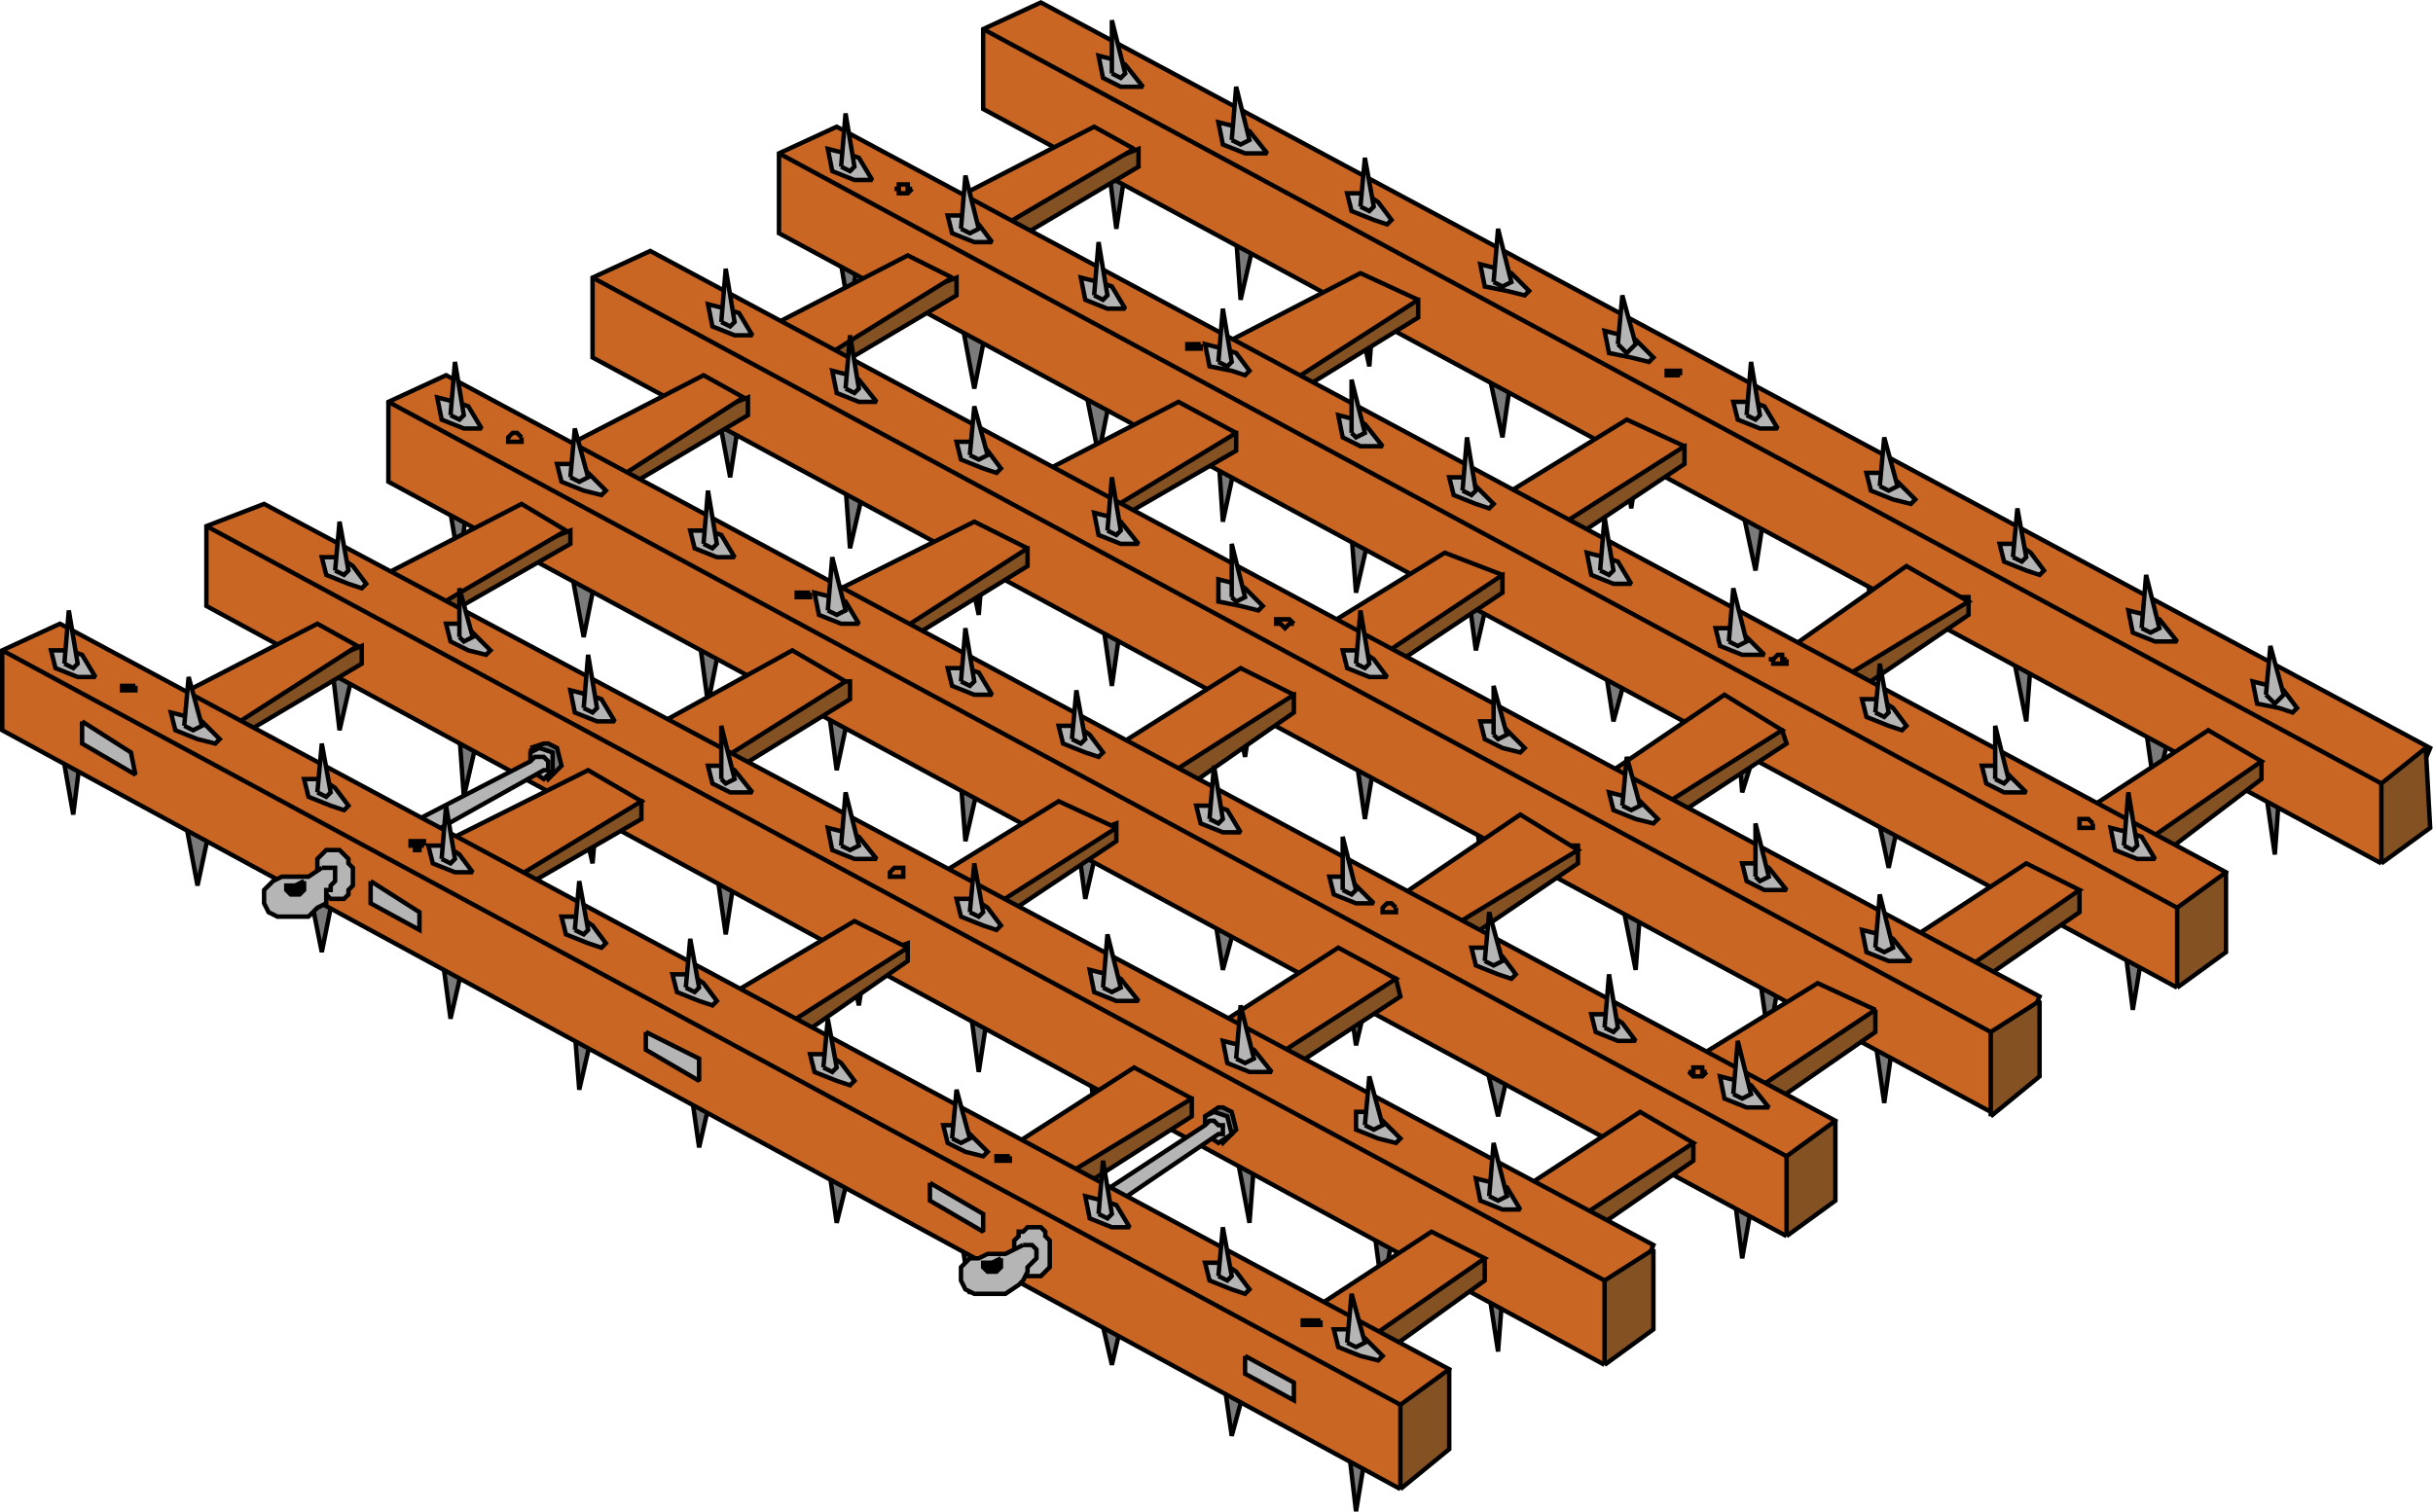 <svg xmlns="http://www.w3.org/2000/svg" width="548.138" height="340.641" version="1.2"><g fill="none" fill-rule="evenodd" stroke="#000" stroke-miterlimit="2" font-family="'Sans Serif'" font-size="12.5" font-weight="400"><path fill="#7a7a7a" d="m249.5 35.558 2 16 2-13 25 15 1 14 3-13 23 14 3 14 1-13 26 15 3 14 2-14 25 15 2 15 2-13 23 13 3 14 2-13 23 13 2 15 2-13 29 17 3 15 1-13 26 15 2 14 3-12 22 12 2 14 1-14 2-4-265-144-1 5" vector-effect="non-scaling-stroke"/><path fill="#c96623" d="m536.5 194.558-315-170v-18l13-6 313 168-11 26" vector-effect="non-scaling-stroke"/><path fill="#845123" d="M536.5 194.558v-18l10-8 1 18-11 8" vector-effect="non-scaling-stroke"/><path d="m536.5 176.558-315-170" vector-effect="non-scaling-stroke"/><path fill="#b5b5b5" d="m251.5 13.558-4-1 1 5 4 2h5l-4-5-2-1" vector-effect="non-scaling-stroke"/><path fill="#b5b5b5" d="M250.5 16.558v-12l3 12-1 1-2-1" vector-effect="non-scaling-stroke"/><path d="M378.5 84.558v-1h-3v1h3" vector-effect="non-scaling-stroke"/><path fill="#b5b5b5" d="m278.5 28.558-4-1 1 5 5 2h5l-4-5-3-1" vector-effect="non-scaling-stroke"/><path fill="#b5b5b5" d="m277.5 31.558 1-12 3 12-2 1-2-1m30 12h-4l1 4 5 2 3 1 1-1-3-4-3-2" vector-effect="non-scaling-stroke"/><path fill="#b5b5b5" d="m306.5 46.558 1-11 2 11-1 1-2-1m31 14-4-1 1 5 5 1 4 1 1-1-4-4-3-1" vector-effect="non-scaling-stroke"/><path fill="#b5b5b5" d="m336.5 63.558 1-12 3 12-2 1-2-1m29 12-4-1 1 5 5 1 4 1 1-1-4-4-3-1" vector-effect="non-scaling-stroke"/><path fill="#b5b5b5" d="m364.5 77.558 1-11 3 11-2 2-2-2m30 13h-4l1 4 5 2h4l-3-5-3-1" vector-effect="non-scaling-stroke"/><path fill="#b5b5b5" d="m393.5 93.558 1-12 2 12-1 1-2-1m31 13h-4l1 4 5 2 4 1 1-1-4-4-3-2" vector-effect="non-scaling-stroke"/><path fill="#b5b5b5" d="m423.5 109.558 1-11 3 11-2 1-2-1m31 13h-4l1 4 5 2 3 1 1-1-3-4-3-2" vector-effect="non-scaling-stroke"/><path fill="#b5b5b5" d="m453.5 125.558 1-11 2 11-1 1-2-1m30 13-4-1 1 5 5 2h5l-4-5-3-1" vector-effect="non-scaling-stroke"/><path fill="#b5b5b5" d="m482.5 141.558 1-12 3 12-2 1-2-1m29 13-4-1 1 5 5 1 3 1 1-1-3-4-3-1" vector-effect="non-scaling-stroke"/><path fill="#b5b5b5" d="m510.5 156.558 1-11 3 11-2 2-2-2" vector-effect="non-scaling-stroke"/><path fill="#845123" d="M509.5 171.558v4l-25 19h-14l-257-142 2-3 41-16v4l-27 16 50 27 33-13h7v4l-26 16 37 22 13 4 36-13v4l-24 16 44 26 7 1 26-13h11v4l-25 17 53 28 10-4 19-9 9 1" vector-effect="non-scaling-stroke"/><path fill="#c96623" d="m215.5 44.558 31-16 9 5-29 17 51 26 29-15 13 6-28 18 49 25 26-16 13 6-33 21 56 25 27-19 14 8-28 17 56 29 26-17 12 7-26 18-141-68-89-51-46-24 8-2" vector-effect="non-scaling-stroke"/><path fill="#7a7a7a" d="m188.5 53.558 3 18 2-16 25 13-2 3 3 16 3-15 13 11 9 4 3 15 3-15 22 13 2 2 1 15 3-14 24 14 2 3 1 13 3-13 19 8 3 3 2 15 3-13 25 14 1 2 2 13 3-11 19 7 6 7 1 13 5-16 23 15 2 4 3 14 3-14 1 2 21 13 1 15 4-12 23 12 2 16 3-18-2-2-83-48-210-112v6" vector-effect="non-scaling-stroke"/><path fill="#c96623" d="m490.5 222.558-315-170v-18l13-6 313 168-11 26" vector-effect="non-scaling-stroke"/><path fill="#845123" d="M490.5 222.558v-18l11-8v18l-11 8" vector-effect="non-scaling-stroke"/><path d="m490.5 204.558-315-170" vector-effect="non-scaling-stroke"/><path fill="#b5b5b5" d="m190.5 34.558-4-1 1 5 5 2h4l-3-5-3-1" vector-effect="non-scaling-stroke"/><path fill="#b5b5b5" d="m189.5 37.558 1-12 2 12-1 1-2-1m28 11h-4l1 4 5 2h4l-3-4-3-2" vector-effect="non-scaling-stroke"/><path fill="#b5b5b5" d="m216.5 51.558 1-12 3 12-2 1-2-1m31 12-4-1 1 5 5 2h4l-3-5-3-1" vector-effect="non-scaling-stroke"/><path fill="#b5b5b5" d="m246.5 66.558 1-12 2 12-1 1-2-1m29 12-4-1 1 5 5 1 3 1 1-1-3-4-3-1" vector-effect="non-scaling-stroke"/><path fill="#b5b5b5" d="m274.5 81.558 1-12 2 12-1 1-2-1m31 13-4-1 1 5 4 2h5l-4-5-2-1" vector-effect="non-scaling-stroke"/><path fill="#b5b5b5" d="M304.5 97.558v-12l3 12-2 1-1-1m26 10h-4l1 4 5 2 3 1 1-1-4-4-2-2" vector-effect="non-scaling-stroke"/><path fill="#b5b5b5" d="m329.5 110.558 1-12 2 12-1 1-2-1m32 15-4-1 1 5 5 2h4l-3-5-3-1" vector-effect="non-scaling-stroke"/><path fill="#b5b5b5" d="m360.5 128.558 1-12 2 12-1 1-2-1m30 13h-4l1 4 5 2h5l-4-4-3-2" vector-effect="non-scaling-stroke"/><path fill="#b5b5b5" d="m389.5 144.558 1-12 3 12-2 1-2-1m34 13h-4l1 4 5 2 3 1 1-1-3-4-3-2" vector-effect="non-scaling-stroke"/><path fill="#b5b5b5" d="m422.5 160.558 1-11 2 11-1 1-2-1m28 12h-4l1 4 4 2h5l-4-4-2-2" vector-effect="non-scaling-stroke"/><path fill="#b5b5b5" d="M449.5 175.558v-12l3 12-1 1-2-1m30 12-4-1 1 5 5 2h4l-3-5-3-1" vector-effect="non-scaling-stroke"/><path fill="#b5b5b5" d="m478.5 190.558 1-12 2 12-1 1-2-1" vector-effect="non-scaling-stroke"/><path d="m471.5 185.558-1-1h-2v2h3v-1m-69-37h-1v-1h-1l-1 1h-1 1v1h3v-1m-132-71h-3v1h3v-1m-65-35h-1v-1h-2v1h-1 1v1h2l1-1" vector-effect="non-scaling-stroke"/><path fill="#845123" d="M468.5 200.558v5l-26 18-13 1-257-143 2-3 41-16v4l-27 16 50 28 33-13h7v4l-26 15 37 22 13 4 36-13v4l-24 16 44 27h7l25-13 11 1 1 3-26 17 54 29 10-5 19-8h9" vector-effect="non-scaling-stroke"/><path fill="#c96623" d="m173.5 73.558 31-16 10 5-29 18 51 25 29-15 13 7-28 17 49 26 26-16 13 5-33 22 55 24 28-19 13 8-27 17 56 30 26-17 12 6-26 18-142-67-88-52-46-24 7-2" vector-effect="non-scaling-stroke"/><path fill="#7a7a7a" d="m161.5 91.558 3 16 2-13 24 15 1 14 3-13 23 14 3 14 1-12 27 14 2 14 2-14 25 15 3 15 2-13 23 13 2 14 2-12 23 12 2 15 2-13 29 17 3 15 1-13 27 15 2 14 2-12 22 12 2 14 2-14 1-4-265-144-1 5" vector-effect="non-scaling-stroke"/><path fill="#c96623" d="m448.5 250.558-315-170v-18l13-6 313 168-11 26" vector-effect="non-scaling-stroke"/><path fill="#845123" d="M448.5 251.558v-19l11-7v17l-11 9" vector-effect="non-scaling-stroke"/><path d="m448.5 232.558-315-170" vector-effect="non-scaling-stroke"/><path fill="#b5b5b5" d="m163.5 69.558-4-1 1 5 5 2h4l-3-5-3-1" vector-effect="non-scaling-stroke"/><path fill="#b5b5b5" d="m162.5 72.558 1-12 2 12-1 1-2-1" vector-effect="non-scaling-stroke"/><path d="m291.5 140.558-1-1h-3v1h1l1 1 1-1h1" vector-effect="non-scaling-stroke"/><path fill="#b5b5b5" d="m191.5 84.558-4-1 1 5 5 2h4l-4-5-2-1" vector-effect="non-scaling-stroke"/><path fill="#b5b5b5" d="m190.5 87.558 1-12 2 12-1 1-2-1m29 12h-4l1 4 5 2 3 1 1-1-3-4-3-2" vector-effect="non-scaling-stroke"/><path fill="#b5b5b5" d="m218.5 102.558 1-11 3 11-2 1-2-1m32 14-4-1 1 5 5 2h4l-4-5-2-1" vector-effect="non-scaling-stroke"/><path fill="#b5b5b5" d="m249.5 119.558 1-12 2 12-1 1-2-1m29 12-4-1v5l5 1 4 1 1-1-4-4-2-1" vector-effect="non-scaling-stroke"/><path fill="#b5b5b5" d="M277.5 134.558v-12l3 12-2 1-1-1m29 12h-4l1 4 5 2h4l-3-4-3-2" vector-effect="non-scaling-stroke"/><path fill="#b5b5b5" d="m305.5 149.558 1-12 2 12-1 1-2-1m32 13h-4l1 4 4 2 4 1 1-1-4-4-2-2" vector-effect="non-scaling-stroke"/><path fill="#b5b5b5" d="M336.5 165.558v-11l3 11-2 1-1-1m30 14-4-1 1 4 5 2 4 1 1-1-4-4-3-1" vector-effect="non-scaling-stroke"/><path fill="#b5b5b5" d="m365.5 181.558 1-11 3 11-2 1-2-1m31 13h-4l1 4 4 2h5l-4-5-2-1" vector-effect="non-scaling-stroke"/><path fill="#b5b5b5" d="M395.5 197.558v-12l3 12-2 1-1-1m28 13-4-1 1 5 5 2h5l-4-5-3-1" vector-effect="non-scaling-stroke"/><path fill="#b5b5b5" d="m422.5 213.558 1-12 3 12-2 1-2-1" vector-effect="non-scaling-stroke"/><path fill="#845123" d="M422.5 227.558v5l-26 18-14 1-256-143 2-3 40-16v4l-27 16 51 27 32-13h7v4l-26 16 37 22 13 4 36-13v4l-23 16 44 26 6 1 26-13h11v4l-25 17 53 29 10-5 19-9 10 1" vector-effect="non-scaling-stroke"/><path fill="#c96623" d="m127.5 100.558 31-16 9 5-28 18 50 25 30-15 12 6-28 18 49 26 27-17 12 6-33 21 56 25 28-19 13 8-28 17 56 29 26-16 13 6-27 18-141-68-89-51-45-24 7-2" vector-effect="non-scaling-stroke"/><path fill="#7a7a7a" d="m100.5 109.558 3 18 2-16 25 13-2 3 3 16 3-15 14 11 9 4 2 15 3-15 23 13 1 2 2 15 3-14 23 14 2 3 1 13 3-13 19 8 3 3 2 15 3-13 25 15 1 1 2 13 3-11 19 7 6 7 2 14 4-17 24 15 1 5 3 13 3-13 2 1 20 13 2 15 3-12 23 12 2 16 3-17-2-3-83-48-210-112v6" vector-effect="non-scaling-stroke"/><path fill="#c96623" d="m402.5 278.558-315-170v-18l13-6 313 168-11 26" vector-effect="non-scaling-stroke"/><path fill="#845123" d="M402.5 278.558v-18l11-8v18l-11 8" vector-effect="non-scaling-stroke"/><path d="m402.5 260.558-315-170" vector-effect="non-scaling-stroke"/><path fill="#b5b5b5" d="m102.5 90.558-4-1 1 5 5 2h4l-3-5-3-1" vector-effect="non-scaling-stroke"/><path fill="#b5b5b5" d="m101.5 93.558 1-12 2 12-1 1-2-1m28 11h-4l1 4 5 2 4 1 1-1-4-4-3-2" vector-effect="non-scaling-stroke"/><path fill="#b5b5b5" d="m128.5 107.558 1-11 3 11-2 1-2-1m31 12h-4l1 4 5 2h4l-3-5-3-1" vector-effect="non-scaling-stroke"/><path fill="#b5b5b5" d="m158.5 122.558 1-12 2 12-1 1-2-1m29 12-4-1 1 5 5 2h4l-3-5-3-1" vector-effect="non-scaling-stroke"/><path fill="#b5b5b5" d="m186.5 137.558 1-12 3 12-2 1-2-1m31 13h-4l1 4 5 2h4l-3-5-3-1" vector-effect="non-scaling-stroke"/><path fill="#b5b5b5" d="m216.5 153.558 1-12 2 12-1 1-2-1m26 10h-4l1 4 5 2 3 1 1-1-3-4-3-2" vector-effect="non-scaling-stroke"/><path fill="#b5b5b5" d="m241.5 166.558 1-11 2 11-1 1-2-1m32 15h-4l1 4 5 2h4l-3-5-3-1" vector-effect="non-scaling-stroke"/><path fill="#b5b5b5" d="m272.5 184.558 1-12 2 12-1 1-2-1m31 13h-4l1 4 5 2h4l-4-4-2-2" vector-effect="non-scaling-stroke"/><path fill="#b5b5b5" d="M302.5 200.558v-12l3 12-1 1-2-1m33 13h-4l1 4 5 2 3 1 1-1-3-4-3-2" vector-effect="non-scaling-stroke"/><path fill="#b5b5b5" d="m334.5 216.558 1-11 3 11-2 1-2-1m28 12h-4l1 4 5 2h4l-3-4-3-2" vector-effect="non-scaling-stroke"/><path fill="#b5b5b5" d="m361.5 231.558 1-12 2 12-1 1-2-1m30 12-4-1 1 5 5 2h5l-4-5-3-1" vector-effect="non-scaling-stroke"/><path fill="#b5b5b5" d="m390.5 246.558 1-12 3 12-2 1-2-1" vector-effect="non-scaling-stroke"/><path d="M384.5 241.558h-1v-1h-2v1h-1l1 1h2l1-1m-70-37-1-1h-1l-1 1v1h3v-1m-132-71h-3v1h3v-1m-65-35-1-1h-1l-1 1v1h3v-1" vector-effect="non-scaling-stroke"/><path fill="#845123" d="M381.5 257.558v4l-26 18-13 1-257-143 2-2 41-16v3l-28 16 51 28 33-13h7v4l-26 16 36 21 14 4 36-13v4l-24 16 44 27 7 1 25-14 11 1 1 4-26 17 54 28 9-4 20-9 9 1" vector-effect="non-scaling-stroke"/><path fill="#c96623" d="m86.5 129.558 31-16 10 6-29 17 51 26 29-16 12 7-27 17 49 26 26-16 13 6-33 21 55 24 28-18 13 7-28 18 57 29 26-17 12 7-26 17-142-67-88-51-46-24 7-3" vector-effect="non-scaling-stroke"/><path fill="#7a7a7a" d="m74.5 147.558 2 17 3-13 24 14 1 14 3-13 23 15 3 13 1-12 27 14 2 14 2-13 25 15 3 14 2-13 23 13 2 15 2-13 23 13 2 15 2-14 29 17 3 16 1-13 27 14 2 15 2-12 22 12 2 13 1-13 2-4-265-144-1 4" vector-effect="non-scaling-stroke"/><path fill="#c96623" d="m361.5 307.558-315-171v-18l13-5 313 167-11 27" vector-effect="non-scaling-stroke"/><path fill="#845123" d="M361.5 307.558v-19l11-7v18l-11 8" vector-effect="non-scaling-stroke"/><path d="m361.5 288.558-315-170" vector-effect="non-scaling-stroke"/><path fill="#b5b5b5" d="M76.5 125.558h-4l1 4 5 2 3 1 1-1-3-4-3-2" vector-effect="non-scaling-stroke"/><path fill="#b5b5b5" d="m75.5 128.558 1-11 2 11-1 1-2-1" vector-effect="non-scaling-stroke"/><path d="M203.5 196.558v-1h-2l-1 1v1h3v-1" vector-effect="non-scaling-stroke"/><path fill="#b5b5b5" d="M104.5 140.558h-4l1 4 4 2 4 1 1-1-4-4-2-2" vector-effect="non-scaling-stroke"/><path fill="#b5b5b5" d="M103.5 143.558v-11l3 11-2 1-1-1m29 13-4-1 1 5 5 2h4l-3-5-3-1" vector-effect="non-scaling-stroke"/><path fill="#b5b5b5" d="m131.5 159.558 1-12 2 12-1 1-2-1m32 13h-4l1 4 4 2h5l-4-5-2-1" vector-effect="non-scaling-stroke"/><path fill="#b5b5b5" d="M162.5 175.558v-12l3 12-2 1-1-1m28 12-4-1 1 5 5 2h5l-4-5-3-1" vector-effect="non-scaling-stroke"/><path fill="#b5b5b5" d="m189.5 190.558 1-12 3 12-2 1-2-1m30 12h-4l1 4 5 2 3 1 1-1-3-4-3-2" vector-effect="non-scaling-stroke"/><path fill="#b5b5b5" d="m218.5 205.558 1-11 2 11-1 1-2-1m31 14-4-1 1 5 5 2h5l-4-5-3-1" vector-effect="non-scaling-stroke"/><path fill="#b5b5b5" d="m248.5 222.558 1-12 3 12-2 1-2-1m31 13-4-1 1 5 5 2h5l-4-5-3-1" vector-effect="non-scaling-stroke"/><path fill="#b5b5b5" d="m278.5 238.558 1-12 3 12-2 1-2-1m30 12h-3v4l5 2 4 1 1-1-4-4-3-2" vector-effect="non-scaling-stroke"/><path fill="#b5b5b5" d="m307.5 253.558 1-11 3 11-2 1-2-1m29 13-4-1 1 5 5 2h4l-3-5-3-1" vector-effect="non-scaling-stroke"/><path fill="#b5b5b5" d="m335.5 269.558 1-12 3 12-2 1-2-1" vector-effect="non-scaling-stroke"/><path fill="#845123" d="M334.5 283.558v5l-25 18-14 1-257-143 3-3 40-16v4l-27 16 50 28 33-13h7v4l-26 15 37 22 13 4 36-13v4l-23 16 44 27h6l26-13 11 1v4l-25 16 53 29 10-5 19-8h9" vector-effect="non-scaling-stroke"/><path fill="#c96623" d="m40.5 156.558 31-16 9 5-28 18 50 25 30-15 12 7-28 17 49 26 27-16 12 6-33 21 56 24 28-18 13 7-28 17 56 30 26-17 12 6-26 18-141-67-89-51-45-25 7-2" vector-effect="non-scaling-stroke"/><path fill="#7a7a7a" d="m119.5 168.558 3-1h1l2 1 1 4-2 2-1 1-4-7" vector-effect="non-scaling-stroke"/><path fill="#b5b5b5" d="M119.5 171.558v-2l2-1 3 1v4l-2 2-3-2v-2" vector-effect="non-scaling-stroke"/><path fill="#b5b5b5" d="m90.5 186.558 29-15 1-1h2l1 1v2h-1l-25 14-7-1" vector-effect="non-scaling-stroke"/><path fill="#7a7a7a" d="m271.5 251.558 3-2h1l2 1 1 4-2 2-1 1-4-6" vector-effect="non-scaling-stroke"/><path fill="#b5b5b5" d="M271.5 254.558v-3l2-1 3 1 1 4-3 2-3-2v-1" vector-effect="non-scaling-stroke"/><path fill="#b5b5b5" d="m242.5 272.558 29-19 1-1h1l1 1h1v2h-1l-25 17h-7" vector-effect="non-scaling-stroke"/><path fill="#7a7a7a" d="m13.5 166.558 3 17 2-16 25 13-2 3 3 16 3-14 14 10 8 4 3 15 3-15 23 14 1 1 2 15 3-13 23 13 2 3 1 13 3-13 19 9 3 3 2 14 3-13 25 15 1 1 2 14 3-12 19 7 6 8 2 13 4-16 24 14 1 5 3 13 3-13 1 1 21 14 2 14 3-11 23 11 2 17 3-18-2-3-83-47-210-112v6" vector-effect="non-scaling-stroke"/><path fill="#c96623" d="m315.5 335.558-315-171v-18l13-6 313 168-11 27" vector-effect="non-scaling-stroke"/><path fill="#845123" d="M315.5 335.558v-19l11-8v18l-11 9" vector-effect="non-scaling-stroke"/><path d="m315.5 316.558-315-170" vector-effect="non-scaling-stroke"/><path fill="#b5b5b5" d="m18.5 162.558 11 7 1 5-12-7v-5m65 36 11 7v4l-11-6v-5m62 34 12 6v5l-12-7v-4m64 34 12 7v4l-12-7v-4m71 39 11 6v4l-11-6v-4m-265-159h-4l1 4 5 2h4l-3-5-3-1" vector-effect="non-scaling-stroke"/><path fill="#b5b5b5" d="m14.5 149.558 1-12 2 12-1 1-2-1m28 12-4-1 1 4 5 2 4 1 1-1-4-4-3-1" vector-effect="non-scaling-stroke"/><path fill="#b5b5b5" d="m41.5 163.558 1-11 3 11-2 1-2-1m31 12h-4l1 4 5 2 3 1 1-1-3-4-3-2" vector-effect="non-scaling-stroke"/><path fill="#b5b5b5" d="m71.5 178.558 1-11 2 11-1 1-2-1m29 12h-4l1 4 5 2h4l-3-4-3-2" vector-effect="non-scaling-stroke"/><path fill="#b5b5b5" d="m99.5 193.558 1-12 2 12-1 1-2-1m31 13h-4l1 4 5 2 3 1 1-1-3-4-3-2" vector-effect="non-scaling-stroke"/><path fill="#b5b5b5" d="m129.5 209.558 1-11 2 11-1 1-2-1m26 10h-4l1 4 5 2 3 1 1-1-3-4-3-2" vector-effect="non-scaling-stroke"/><path fill="#b5b5b5" d="m154.5 222.558 1-11 2 11-1 1-2-1m32 15h-4l1 4 5 2 3 1 1-1-3-4-3-2" vector-effect="non-scaling-stroke"/><path fill="#b5b5b5" d="m185.5 240.558 1-11 2 11-1 1-2-1m30 13h-3l1 4 4 2 4 1 1-1-4-4-3-2" vector-effect="non-scaling-stroke"/><path fill="#b5b5b5" d="m214.5 256.558 1-11 3 11-2 1-2-1m34 14-4-1 1 5 5 2h4l-3-5-3-1" vector-effect="non-scaling-stroke"/><path fill="#b5b5b5" d="m247.5 273.558 1-12 2 12-1 1-2-1m28 11h-4l1 4 5 2 3 1 1-1-3-4-3-2" vector-effect="non-scaling-stroke"/><path fill="#b5b5b5" d="m274.5 287.558 1-11 2 11-1 1-2-1m30 12h-4l1 4 5 2 4 1 1-1-4-4-3-2" vector-effect="non-scaling-stroke"/><path fill="#b5b5b5" d="m303.5 302.558 1-11 3 11-2 1-2-1" vector-effect="non-scaling-stroke"/><path d="M297.5 297.558h-4v1h4v-1m-70-37h-3v1h3v-1m-132-70v-1h-3v1h1v1h1v-1h1m-65-36h-3v1h3v-1" vector-effect="non-scaling-stroke"/><path fill="#b5b5b5" d="M236.5 281.558v-2l-1-1v-1l-1-1h-3l-1 1h-1v1l-1 1v4l1 1v1l1 1 1 1h3l1-1 1-1v-4" vector-effect="non-scaling-stroke"/><path fill="#b5b5b5" d="m230.5 280.558-4 2h-4l-2 1h-2l-2 2v3l1 2 2 1h7l3-2 1-1 1-2v-1l1-1 1-1v-2l-1-1h-2" vector-effect="non-scaling-stroke"/><path fill="#000" d="m225.5 283.558-2 1h-2v1l1 1h2l1-1v-2" vector-effect="non-scaling-stroke"/><path fill="#b5b5b5" d="M79.5 196.558v-1l-1-1v-1l-1-1-1-1h-3l-1 1-1 1v5l1 2 1 1 1 1h3l1-1v-1l1-1v-3" vector-effect="non-scaling-stroke"/><path fill="#b5b5b5" d="m72.5 195.558-3 2h-6l-2 1-2 2v3l1 2 2 1h7l2-2 2-1v-3h1v-1l1-1v-3h-3" vector-effect="non-scaling-stroke"/><path fill="#000" d="m68.5 198.558-2 1h-2v1l1 1h2l1-1v-2" vector-effect="non-scaling-stroke"/></g></svg>
